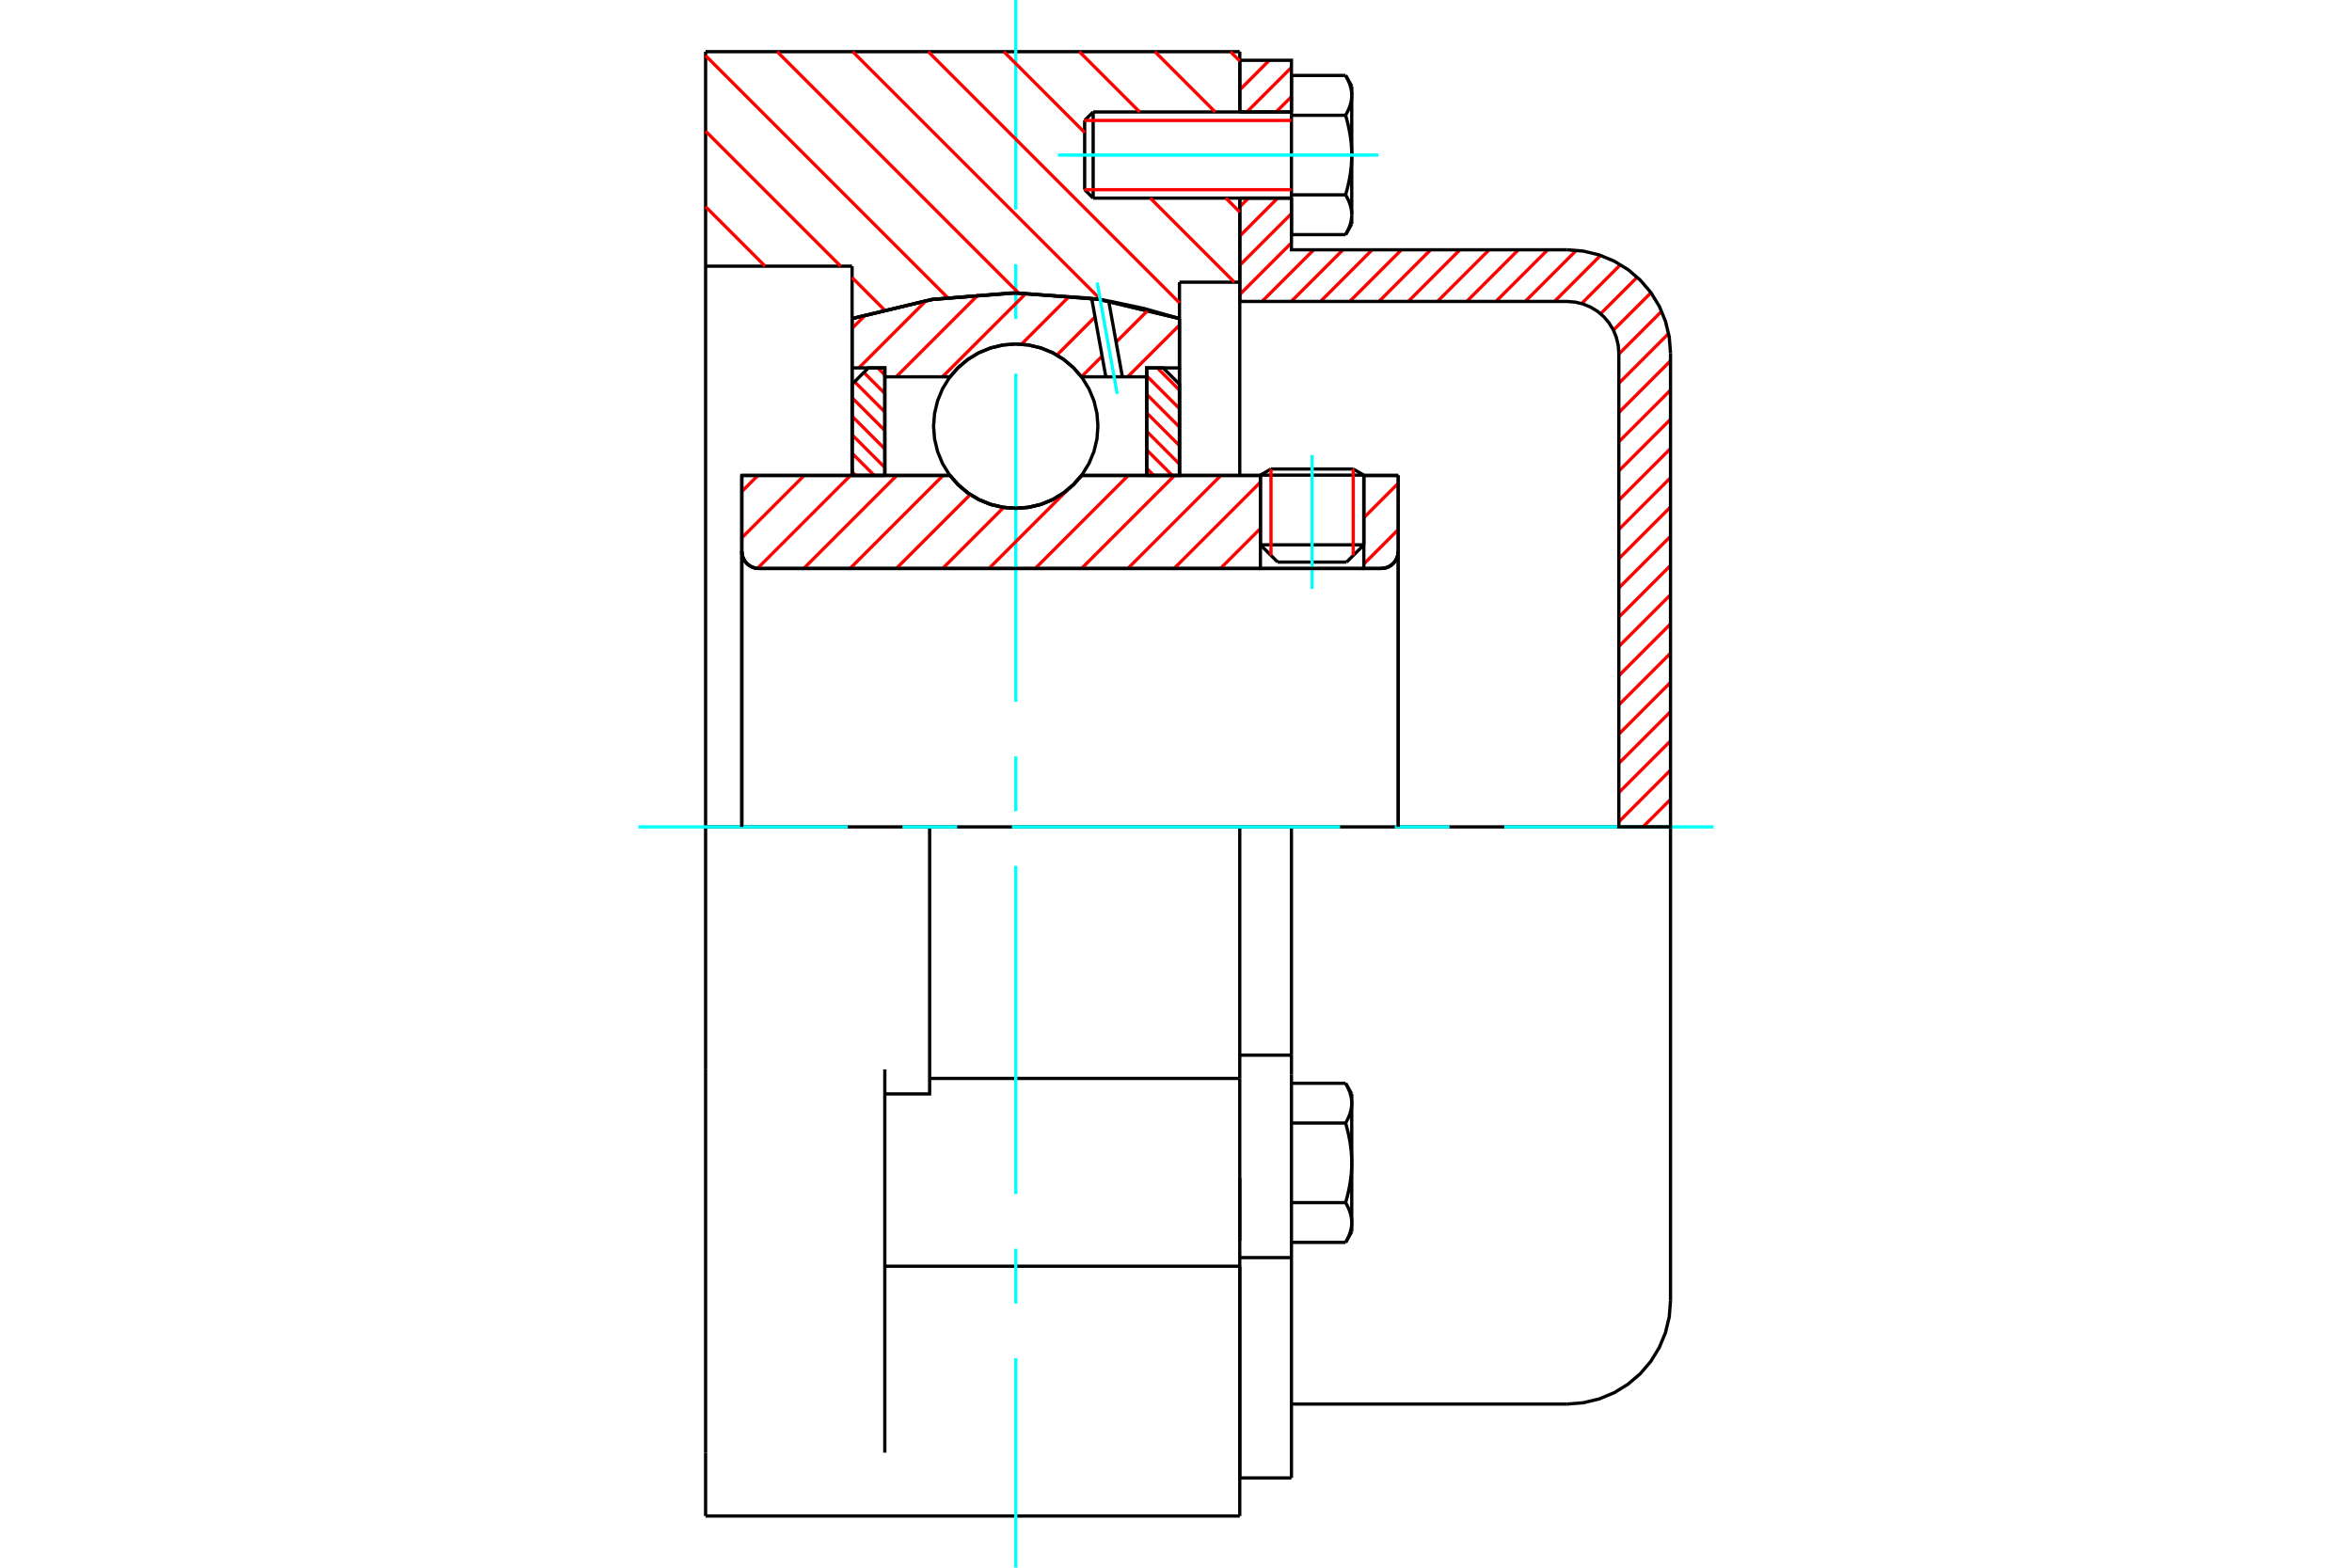 <?xml version="1.0" standalone="no"?>
<!DOCTYPE svg PUBLIC "-//W3C//DTD SVG 1.1//EN"
	"http://www.w3.org/Graphics/SVG/1.1/DTD/svg11.dtd">
<svg xmlns="http://www.w3.org/2000/svg" height="100%" width="100%" viewBox="0 0 36000 24000">
	<rect x="-1800" y="-1200" width="39600" height="26400" style="fill:#FFF"/>
	<g style="fill:none; fill-rule:evenodd" transform="matrix(1 0 0 1 0 0)">
		<g style="fill:none; stroke:#000; stroke-width:50; shape-rendering:geometricPrecision">
			<line x1="20875" y1="7274" x2="19292" y2="7274"/>
			<line x1="19454" y1="7180" x2="20713" y2="7180"/>
			<line x1="19292" y1="8341" x2="20875" y2="8341"/>
			<line x1="20611" y1="8605" x2="19556" y2="8605"/>
			<polyline points="21138,8703 21180,8700 21220,8690 21258,8675 21293,8653 21325,8626 21352,8595 21373,8559 21389,8521 21399,8481 21402,8440"/>
			<line x1="21402" y1="7279" x2="21402" y2="8440"/>
			<line x1="20875" y1="7279" x2="21402" y2="7279"/>
			<line x1="16554" y1="7279" x2="19292" y2="7279"/>
			<polyline points="14541,7279 14669,7425 14818,7550 14985,7650 15165,7723 15354,7767 15547,7782 15741,7767 15930,7723 16110,7650 16276,7550 16425,7425 16554,7279"/>
			<line x1="11354" y1="7279" x2="14541" y2="7279"/>
			<line x1="11354" y1="8440" x2="11354" y2="7279"/>
			<polyline points="11354,8440 11357,8481 11367,8521 11383,8559 11404,8595 11431,8626 11463,8653 11498,8675 11536,8690 11576,8700 11618,8703"/>
			<line x1="21138" y1="8703" x2="11618" y2="8703"/>
			<line x1="21402" y1="8440" x2="21402" y2="12659"/>
			<line x1="11354" y1="8440" x2="11354" y2="12659"/>
			<line x1="19454" y1="7180" x2="19292" y2="7274"/>
			<line x1="20875" y1="7274" x2="20713" y2="7180"/>
			<line x1="20611" y1="8605" x2="20875" y2="8341"/>
			<line x1="19292" y1="8341" x2="19556" y2="8605"/>
			<line x1="19292" y1="7274" x2="19292" y2="8341"/>
			<line x1="20875" y1="8341" x2="20875" y2="7274"/>
			<polyline points="21138,8703 21180,8700 21220,8690 21258,8675 21293,8653 21325,8626 21352,8595 21373,8559 21389,8521 21399,8481 21402,8440"/>
			<polyline points="11354,8440 11357,8481 11367,8521 11383,8559 11404,8595 11431,8626 11463,8653 11498,8675 11536,8690 11576,8700 11618,8703"/>
			<line x1="10800" y1="791" x2="18976" y2="791"/>
			<line x1="18976" y1="19385" x2="18976" y2="23209"/>
			<line x1="10800" y1="23209" x2="10800" y2="22239"/>
			<line x1="18976" y1="19385" x2="18976" y2="16510"/>
			<line x1="14229" y1="16510" x2="18976" y2="16510"/>
			<polyline points="18976,12659 14229,12659 10800,12659"/>
			<line x1="13042" y1="4075" x2="10800" y2="4075"/>
			<line x1="13042" y1="4877" x2="13042" y2="4075"/>
			<polyline points="18053,4877 16815,4582 15547,4484 14279,4582 13042,4877"/>
			<line x1="18053" y1="4320" x2="18053" y2="4877"/>
			<line x1="18976" y1="4320" x2="18053" y2="4320"/>
			<line x1="18976" y1="3033" x2="18976" y2="4320"/>
			<line x1="18976" y1="791" x2="18976" y2="1714"/>
			<line x1="10800" y1="4075" x2="10800" y2="791"/>
			<line x1="10800" y1="16371" x2="10800" y2="12659"/>
			<polyline points="13543,16747 14229,16747 14229,12659"/>
			<line x1="13042" y1="7279" x2="13042" y2="4877"/>
			<line x1="18053" y1="4877" x2="18053" y2="7279"/>
			<line x1="18976" y1="18040" x2="18976" y2="18995"/>
			<line x1="18976" y1="4320" x2="18976" y2="7279"/>
			<line x1="10800" y1="12659" x2="10800" y2="4075"/>
			<line x1="18976" y1="12659" x2="18976" y2="16510"/>
			<line x1="10800" y1="22239" x2="10800" y2="16371"/>
			<line x1="13543" y1="22239" x2="13543" y2="16371"/>
			<line x1="10800" y1="23209" x2="18976" y2="23209"/>
			<line x1="13543" y1="19385" x2="18976" y2="19385"/>
			<line x1="18976" y1="16154" x2="19767" y2="16154"/>
			<line x1="19767" y1="16455" x2="19767" y2="16154"/>
			<line x1="19767" y1="16546" x2="19767" y2="16455"/>
			<line x1="19767" y1="19253" x2="19767" y2="16546"/>
			<polyline points="19767,16154 19767,12659 18976,12659"/>
			<line x1="18976" y1="22626" x2="18976" y2="19385"/>
			<line x1="19767" y1="22626" x2="19767" y2="19253"/>
			<polyline points="20690,16889 20690,16880 20690,16872 20689,16864 20689,16855 20688,16847 20687,16839 20686,16830 20685,16822 20684,16813 20683,16805 20681,16797 20679,16788 20677,16780 20675,16772 20673,16763 20671,16755 20668,16746 20666,16738 20663,16729 20660,16720 20657,16712 20654,16703 20650,16694 20647,16685 20643,16677 20639,16668 20635,16659 20631,16650 20626,16641 20622,16631 20617,16622 20612,16613 20607,16603 20601,16594 20596,16584"/>
			<line x1="20690" y1="16747" x2="20690" y2="16889"/>
			<polyline points="20690,17802 20690,17785 20690,17769 20689,17752 20689,17735 20688,17719 20687,17702 20686,17685 20685,17669 20684,17652 20683,17635 20681,17619 20679,17602 20677,17585 20675,17568 20673,17551 20671,17534 20668,17517 20666,17500 20663,17483 20660,17466 20657,17449 20654,17431 20650,17414 20647,17396 20643,17378 20639,17360 20635,17342 20631,17324 20626,17306 20622,17288 20617,17269 20612,17250 20607,17231 20601,17212 20596,17193"/>
			<line x1="20690" y1="16889" x2="20690" y2="17802"/>
			<polyline points="20596,17193 20601,17183 20607,17174 20612,17165 20617,17155 20622,17146 20626,17137 20631,17128 20635,17118 20639,17109 20643,17101 20647,17092 20650,17083 20654,17074 20657,17065 20660,17057 20663,17048 20666,17040 20668,17031 20671,17023 20673,17014 20675,17006 20677,16997 20679,16989 20681,16980 20683,16972 20684,16964 20685,16955 20686,16947 20687,16939 20688,16930 20689,16922 20689,16914 20690,16905 20690,16897 20690,16889"/>
			<polyline points="20690,18716 20690,18707 20690,18699 20689,18691 20689,18682 20688,18674 20687,18666 20686,18657 20685,18649 20684,18641 20683,18632 20681,18624 20679,18616 20677,18607 20675,18599 20673,18590 20671,18582 20668,18573 20666,18565 20663,18556 20660,18548 20657,18539 20654,18530 20650,18522 20647,18513 20643,18504 20639,18495 20635,18486 20631,18477 20626,18468 20622,18459 20617,18449 20612,18440 20607,18430 20601,18421 20596,18411"/>
			<line x1="20690" y1="17802" x2="20690" y2="18716"/>
			<polyline points="20596,18411 20601,18392 20607,18373 20612,18354 20617,18335 20622,18317 20626,18298 20631,18280 20635,18262 20639,18244 20643,18226 20647,18208 20650,18191 20654,18173 20657,18156 20660,18139 20663,18121 20666,18104 20668,18087 20671,18070 20673,18053 20675,18036 20677,18019 20679,18003 20681,17986 20683,17969 20684,17952 20685,17936 20686,17919 20687,17902 20688,17886 20689,17869 20689,17852 20690,17836 20690,17819 20690,17802"/>
			<line x1="20690" y1="18716" x2="20690" y2="18857"/>
			<polyline points="20596,19020 20601,19011 20607,19001 20612,18992 20617,18982 20622,18973 20626,18964 20631,18955 20635,18946 20639,18937 20643,18928 20647,18919 20650,18910 20654,18901 20657,18893 20660,18884 20663,18875 20666,18867 20668,18858 20671,18850 20673,18841 20675,18833 20677,18824 20679,18816 20681,18808 20683,18799 20684,18791 20685,18783 20686,18774 20687,18766 20688,18758 20689,18749 20689,18741 20690,18733 20690,18724 20690,18716"/>
			<line x1="19767" y1="19020" x2="20596" y2="19020"/>
			<line x1="19767" y1="18411" x2="20596" y2="18411"/>
			<line x1="19767" y1="17193" x2="20596" y2="17193"/>
			<line x1="19767" y1="16584" x2="20596" y2="16584"/>
			<polyline points="25569,12659 23987,12659 19767,12659"/>
			<line x1="25569" y1="19912" x2="25569" y2="12659"/>
			<line x1="16602" y1="1844" x2="16602" y2="2904"/>
			<line x1="16732" y1="1714" x2="16732" y2="3033"/>
			<polyline points="20690,1460 20690,1452 20690,1443 20689,1435 20689,1427 20688,1418 20687,1410 20686,1402 20685,1393 20684,1385 20683,1377 20681,1368 20679,1360 20677,1351 20675,1343 20673,1335 20671,1326 20668,1318 20666,1309 20663,1300 20660,1292 20657,1283 20654,1274 20650,1266 20647,1257 20643,1248 20639,1239 20635,1230 20631,1221 20626,1212 20622,1203 20617,1193 20612,1184 20607,1175 20601,1165 20596,1155"/>
			<line x1="20690" y1="1319" x2="20690" y2="1460"/>
			<polyline points="20596,3592 20601,3582 20607,3573 20612,3563 20617,3554 20622,3545 20626,3535 20631,3526 20635,3517 20639,3508 20643,3499 20647,3490 20650,3482 20654,3473 20657,3464 20660,3455 20663,3447 20666,3438 20668,3430 20671,3421 20673,3413 20675,3404 20677,3396 20679,3387 20681,3379 20683,3371 20684,3362 20685,3354 20686,3346 20687,3337 20688,3329 20689,3321 20689,3312 20690,3304 20690,3296 20690,3287 20690,3429"/>
			<polyline points="20690,2374 20690,2357 20690,2340 20689,2323 20689,2307 20688,2290 20687,2273 20686,2257 20685,2240 20684,2223 20683,2207 20681,2190 20679,2173 20677,2156 20675,2140 20673,2123 20671,2106 20668,2089 20666,2072 20663,2055 20660,2037 20657,2020 20654,2003 20650,1985 20647,1967 20643,1950 20639,1932 20635,1914 20631,1896 20626,1877 20622,1859 20617,1841 20612,1822 20607,1803 20601,1784 20596,1765"/>
			<line x1="20690" y1="1460" x2="20690" y2="2374"/>
			<polyline points="20596,1765 20601,1755 20607,1745 20612,1736 20617,1727 20622,1717 20626,1708 20631,1699 20635,1690 20639,1681 20643,1672 20647,1663 20650,1654 20654,1646 20657,1637 20660,1628 20663,1620 20666,1611 20668,1602 20671,1594 20673,1585 20675,1577 20677,1569 20679,1560 20681,1552 20683,1543 20684,1535 20685,1527 20686,1518 20687,1510 20688,1502 20689,1493 20689,1485 20690,1477 20690,1468 20690,1460"/>
			<polyline points="20690,3287 20690,3279 20690,3271 20689,3262 20689,3254 20688,3245 20687,3237 20686,3229 20685,3220 20684,3212 20683,3204 20681,3195 20679,3187 20677,3179 20675,3170 20673,3162 20671,3153 20668,3145 20666,3136 20663,3128 20660,3119 20657,3110 20654,3102 20650,3093 20647,3084 20643,3075 20639,3066 20635,3057 20631,3048 20626,3039 20622,3030 20617,3021 20612,3011 20607,3002 20601,2992 20596,2983"/>
			<line x1="20690" y1="2374" x2="20690" y2="3287"/>
			<polyline points="20596,2983 20601,2963 20607,2944 20612,2925 20617,2907 20622,2888 20626,2870 20631,2852 20635,2833 20639,2815 20643,2798 20647,2780 20650,2762 20654,2745 20657,2727 20660,2710 20663,2693 20666,2676 20668,2658 20671,2641 20673,2625 20675,2608 20677,2591 20679,2574 20681,2557 20683,2541 20684,2524 20685,2507 20686,2490 20687,2474 20688,2457 20689,2440 20689,2424 20690,2407 20690,2390 20690,2374"/>
			<line x1="19767" y1="1765" x2="20596" y2="1765"/>
			<polyline points="19767,1765 19767,2983 20596,2983"/>
			<line x1="19767" y1="1155" x2="20596" y2="1155"/>
			<line x1="19767" y1="1155" x2="19767" y2="1765"/>
			<line x1="19767" y1="3592" x2="20596" y2="3592"/>
			<line x1="19767" y1="2983" x2="19767" y2="3592"/>
			<line x1="18976" y1="19253" x2="19767" y2="19253"/>
			<line x1="18976" y1="22626" x2="19767" y2="22626"/>
			<line x1="20690" y1="16747" x2="20596" y2="16584"/>
			<line x1="20596" y1="19020" x2="20690" y2="18857"/>
			<polyline points="23987,21495 24234,21475 24476,21417 24705,21322 24917,21192 25106,21031 25267,20842 25397,20630 25492,20401 25550,20160 25569,19912"/>
			<line x1="19767" y1="21495" x2="23987" y2="21495"/>
			<line x1="16732" y1="1714" x2="16602" y2="1844"/>
			<line x1="16602" y1="2904" x2="16732" y2="3033"/>
			<line x1="19767" y1="1714" x2="16732" y2="1714"/>
			<line x1="16732" y1="3033" x2="19767" y2="3033"/>
			<line x1="20690" y1="1319" x2="20596" y2="1155"/>
			<line x1="20596" y1="3592" x2="20690" y2="3429"/>
		</g>
		<g style="fill:none; stroke:#0FF; stroke-width:50; shape-rendering:geometricPrecision">
			<line x1="20084" y1="9017" x2="20084" y2="6966"/>
			<line x1="15547" y1="24000" x2="15547" y2="20792"/>
			<line x1="15547" y1="19955" x2="15547" y2="19118"/>
			<line x1="15547" y1="18280" x2="15547" y2="13256"/>
			<line x1="15547" y1="12419" x2="15547" y2="11581"/>
			<line x1="15547" y1="10744" x2="15547" y2="5720"/>
			<line x1="15547" y1="4882" x2="15547" y2="4045"/>
			<line x1="15547" y1="3208" x2="15547" y2="0"/>
			<line x1="9771" y1="12659" x2="12976" y2="12659"/>
			<line x1="13813" y1="12659" x2="14651" y2="12659"/>
			<line x1="15488" y1="12659" x2="20512" y2="12659"/>
			<line x1="21349" y1="12659" x2="22187" y2="12659"/>
			<line x1="23024" y1="12659" x2="26229" y2="12659"/>
			<line x1="16193" y1="2374" x2="21099" y2="2374"/>
		</g>
		<g style="fill:none; stroke:#F00; stroke-width:50; shape-rendering:geometricPrecision">
			<line x1="25569" y1="12238" x2="25148" y2="12659"/>
			<line x1="25569" y1="11790" x2="24778" y2="12581"/>
			<line x1="25569" y1="11343" x2="24778" y2="12134"/>
			<line x1="25569" y1="10895" x2="24778" y2="11686"/>
			<line x1="25569" y1="10447" x2="24778" y2="11239"/>
			<line x1="25569" y1="10000" x2="24778" y2="10791"/>
			<line x1="25569" y1="9552" x2="24778" y2="10344"/>
			<line x1="25569" y1="9105" x2="24778" y2="9896"/>
			<line x1="25569" y1="8657" x2="24778" y2="9448"/>
			<line x1="25569" y1="8210" x2="24778" y2="9001"/>
			<line x1="25569" y1="7762" x2="24778" y2="8553"/>
			<line x1="25569" y1="7314" x2="24778" y2="8106"/>
			<line x1="25569" y1="6867" x2="24778" y2="7658"/>
			<line x1="25569" y1="6419" x2="24778" y2="7210"/>
			<line x1="25569" y1="5972" x2="24778" y2="6763"/>
			<line x1="25569" y1="5524" x2="24778" y2="6315"/>
			<line x1="25540" y1="5106" x2="24778" y2="5868"/>
			<line x1="25433" y1="4765" x2="24778" y2="5420"/>
			<line x1="25270" y1="4481" x2="24695" y2="5055"/>
			<line x1="25059" y1="4244" x2="24499" y2="4804"/>
			<line x1="24803" y1="4052" x2="24208" y2="4647"/>
			<line x1="24498" y1="3910" x2="23793" y2="4615"/>
			<line x1="24129" y1="3831" x2="23345" y2="4615"/>
			<line x1="23689" y1="3824" x2="22897" y2="4615"/>
			<line x1="23241" y1="3824" x2="22450" y2="4615"/>
			<line x1="22793" y1="3824" x2="22002" y2="4615"/>
			<line x1="22346" y1="3824" x2="21555" y2="4615"/>
			<line x1="21898" y1="3824" x2="21107" y2="4615"/>
			<line x1="21451" y1="3824" x2="20659" y2="4615"/>
			<line x1="21003" y1="3824" x2="20212" y2="4615"/>
			<line x1="20556" y1="3824" x2="19764" y2="4615"/>
			<line x1="20108" y1="3824" x2="19317" y2="4615"/>
			<line x1="19767" y1="3718" x2="18976" y2="4509"/>
			<line x1="19767" y1="3270" x2="18976" y2="4061"/>
			<line x1="19556" y1="3033" x2="18976" y2="3614"/>
			<line x1="19109" y1="3033" x2="18976" y2="3166"/>
			<line x1="19767" y1="1480" x2="19532" y2="1714"/>
			<line x1="19767" y1="1032" x2="19085" y2="1714"/>
			<line x1="19428" y1="923" x2="18976" y2="1376"/>
			<line x1="18981" y1="923" x2="18976" y2="928"/>
		</g>
		<g style="fill:none; stroke:#000; stroke-width:50; shape-rendering:geometricPrecision">
			<line x1="18976" y1="4615" x2="18976" y2="3033"/>
			<line x1="18976" y1="1714" x2="19767" y2="1714"/>
			<line x1="19767" y1="3033" x2="18976" y2="3033"/>
			<polyline points="18976,1714 18976,923 19767,923 19767,1714"/>
			<polyline points="19767,3033 19767,3824 23987,3824"/>
			<polyline points="25569,5407 25550,5159 25492,4918 25397,4688 25267,4476 25106,4288 24917,4126 24705,3997 24476,3902 24234,3844 23987,3824"/>
			<polyline points="25569,5407 25569,12659 24778,12659 24778,5407 24768,5283 24739,5162 24692,5047 24627,4942 24546,4847 24452,4766 24346,4702 24231,4654 24111,4625 23987,4615 18976,4615"/>
		</g>
		<g style="fill:none; stroke:#F00; stroke-width:50; shape-rendering:geometricPrecision">
			<line x1="18833" y1="791" x2="18976" y2="934"/>
			<line x1="17677" y1="791" x2="18600" y2="1714"/>
			<line x1="16521" y1="791" x2="17444" y2="1714"/>
			<line x1="18763" y1="3033" x2="18976" y2="3246"/>
			<line x1="15365" y1="791" x2="16602" y2="2029"/>
			<line x1="17606" y1="3033" x2="18893" y2="4320"/>
			<line x1="14208" y1="791" x2="18053" y2="4636"/>
			<line x1="13052" y1="791" x2="16853" y2="4592"/>
			<line x1="11896" y1="791" x2="15590" y2="4485"/>
			<line x1="10800" y1="852" x2="14499" y2="4551"/>
			<line x1="10800" y1="2008" x2="12867" y2="4075"/>
			<line x1="13042" y1="4249" x2="13530" y2="4737"/>
			<line x1="10800" y1="3164" x2="11711" y2="4075"/>
		</g>
		<g style="fill:none; stroke:#000; stroke-width:50; shape-rendering:geometricPrecision">
			<polyline points="18053,4877 16815,4582 15547,4484 14279,4582 13042,4877"/>
		</g>
		<g style="fill:none; stroke:#F00; stroke-width:50; shape-rendering:geometricPrecision">
			<line x1="20713" y1="7180" x2="20713" y2="8503"/>
			<line x1="19454" y1="8503" x2="19454" y2="7180"/>
			<line x1="13042" y1="7223" x2="13098" y2="7279"/>
			<line x1="13042" y1="6939" x2="13382" y2="7279"/>
			<line x1="13042" y1="6656" x2="13543" y2="7157"/>
			<line x1="13042" y1="6372" x2="13543" y2="6873"/>
			<line x1="13042" y1="6089" x2="13543" y2="6590"/>
			<line x1="13080" y1="5844" x2="13543" y2="6307"/>
			<line x1="13222" y1="5702" x2="13543" y2="6023"/>
			<line x1="13435" y1="5632" x2="13543" y2="5740"/>
		</g>
		<g style="fill:none; stroke:#000; stroke-width:50; shape-rendering:geometricPrecision">
			<polyline points="13543,7279 13543,5632 13292,5632 13042,5882 13042,7279 13543,7279"/>
		</g>
		<g style="fill:none; stroke:#F00; stroke-width:50; shape-rendering:geometricPrecision">
			<line x1="17713" y1="5632" x2="18053" y2="5972"/>
			<line x1="17552" y1="5754" x2="18053" y2="6255"/>
			<line x1="17552" y1="6037" x2="18053" y2="6538"/>
			<line x1="17552" y1="6321" x2="18053" y2="6822"/>
			<line x1="17552" y1="6604" x2="18053" y2="7105"/>
			<line x1="17552" y1="6888" x2="17943" y2="7279"/>
			<line x1="17552" y1="7171" x2="17660" y2="7279"/>
		</g>
		<g style="fill:none; stroke:#000; stroke-width:50; shape-rendering:geometricPrecision">
			<polyline points="17552,7279 17552,5632 17802,5632 18053,5882 18053,7279 17552,7279"/>
			<polyline points="16805,6524 16790,6328 16744,6136 16668,5953 16565,5785 16437,5635 16287,5507 16118,5403 15936,5328 15744,5282 15547,5266 15350,5282 15159,5328 14976,5403 14808,5507 14658,5635 14529,5785 14426,5953 14351,6136 14305,6328 14289,6524 14305,6721 14351,6913 14426,7095 14529,7264 14658,7414 14808,7542 14976,7645 15159,7721 15350,7767 15547,7782 15744,7767 15936,7721 16118,7645 16287,7542 16437,7414 16565,7264 16668,7095 16744,6913 16790,6721 16805,6524"/>
		</g>
		<g style="fill:none; stroke:#F00; stroke-width:50; shape-rendering:geometricPrecision">
			<line x1="18053" y1="4977" x2="17260" y2="5769"/>
			<line x1="17580" y1="4741" x2="17084" y2="5237"/>
			<line x1="16869" y1="5452" x2="16553" y2="5768"/>
			<line x1="16999" y1="4613" x2="16975" y2="4637"/>
			<line x1="16761" y1="4852" x2="16177" y2="5436"/>
			<line x1="16374" y1="4529" x2="15634" y2="5270"/>
			<line x1="15709" y1="4486" x2="14425" y2="5769"/>
			<line x1="14979" y1="4507" x2="13717" y2="5769"/>
			<line x1="14178" y1="4600" x2="13146" y2="5632"/>
			<line x1="13255" y1="4814" x2="13042" y2="5027"/>
		</g>
		<g style="fill:none; stroke:#000; stroke-width:50; shape-rendering:geometricPrecision">
			<polyline points="13042,7279 13042,5632 13042,4877"/>
			<polyline points="16709,4567 15476,4484 14244,4588 13042,4877"/>
			<polyline points="16970,4608 16840,4586 16709,4567"/>
			<polyline points="18053,4877 17516,4724 16970,4608"/>
			<polyline points="18053,4877 18053,5632 17552,5632 17552,5769 17552,7279"/>
			<polyline points="17552,5769 17179,5769 16926,5769 16554,5769 16425,5624 16276,5499 16110,5399 15930,5326 15741,5281 15547,5266 15354,5281 15165,5326 14985,5399 14818,5499 14669,5624 14541,5769 13543,5769 13543,7279"/>
			<polyline points="13543,5769 13543,5632 13042,5632"/>
			<line x1="18053" y1="5632" x2="18053" y2="7279"/>
		</g>
		<g style="fill:none; stroke:#0FF; stroke-width:50; shape-rendering:geometricPrecision">
			<line x1="17100" y1="6030" x2="16793" y2="4326"/>
		</g>
		<g style="fill:none; stroke:#000; stroke-width:50; shape-rendering:geometricPrecision">
			<line x1="16926" y1="5769" x2="16709" y2="4567"/>
			<line x1="17179" y1="5769" x2="16970" y2="4608"/>
		</g>
		<g style="fill:none; stroke:#F00; stroke-width:50; shape-rendering:geometricPrecision">
			<line x1="21402" y1="8107" x2="20875" y2="8634"/>
			<line x1="21402" y1="7398" x2="20875" y2="7926"/>
			<line x1="19292" y1="8091" x2="18680" y2="8703"/>
			<line x1="19292" y1="7382" x2="17971" y2="8703"/>
			<line x1="18687" y1="7279" x2="17263" y2="8703"/>
			<line x1="17978" y1="7279" x2="16554" y2="8703"/>
			<line x1="17269" y1="7279" x2="15845" y2="8703"/>
			<line x1="16561" y1="7279" x2="16529" y2="7311"/>
			<line x1="16338" y1="7502" x2="15137" y2="8703"/>
			<line x1="15363" y1="7768" x2="14428" y2="8703"/>
			<line x1="14851" y1="7571" x2="13719" y2="8703"/>
			<line x1="14435" y1="7279" x2="13011" y2="8703"/>
			<line x1="13726" y1="7279" x2="12302" y2="8703"/>
			<line x1="13017" y1="7279" x2="11594" y2="8702"/>
			<line x1="12309" y1="7279" x2="11354" y2="8234"/>
			<line x1="11600" y1="7279" x2="11354" y2="7525"/>
		</g>
		<g style="fill:none; stroke:#000; stroke-width:50; shape-rendering:geometricPrecision">
			<line x1="21402" y1="12659" x2="21402" y2="7279"/>
			<polyline points="21138,8703 21180,8700 21220,8690 21258,8675 21293,8653 21325,8626 21352,8595 21373,8559 21389,8521 21399,8481 21402,8440"/>
			<polyline points="21138,8703 20875,8703 20875,7279"/>
			<polyline points="20875,8703 19292,8703 19292,7279"/>
			<line x1="19292" y1="8703" x2="11618" y2="8703"/>
			<polyline points="11354,8440 11357,8481 11367,8521 11383,8559 11404,8595 11431,8626 11463,8653 11498,8675 11536,8690 11576,8700 11618,8703"/>
			<polyline points="11354,8440 11354,7279 11855,7279 14541,7279 14669,7425 14818,7550 14985,7650 15165,7723 15354,7767 15547,7782 15741,7767 15930,7723 16110,7650 16276,7550 16425,7425 16554,7279 19292,7279"/>
			<line x1="20875" y1="7279" x2="21402" y2="7279"/>
			<line x1="11354" y1="12659" x2="11354" y2="8440"/>
		</g>
		<g style="fill:none; stroke:#F00; stroke-width:50; shape-rendering:geometricPrecision">
			<line x1="19767" y1="1844" x2="16602" y2="1844"/>
			<line x1="16602" y1="2904" x2="19767" y2="2904"/>
		</g>
	</g>
</svg>

